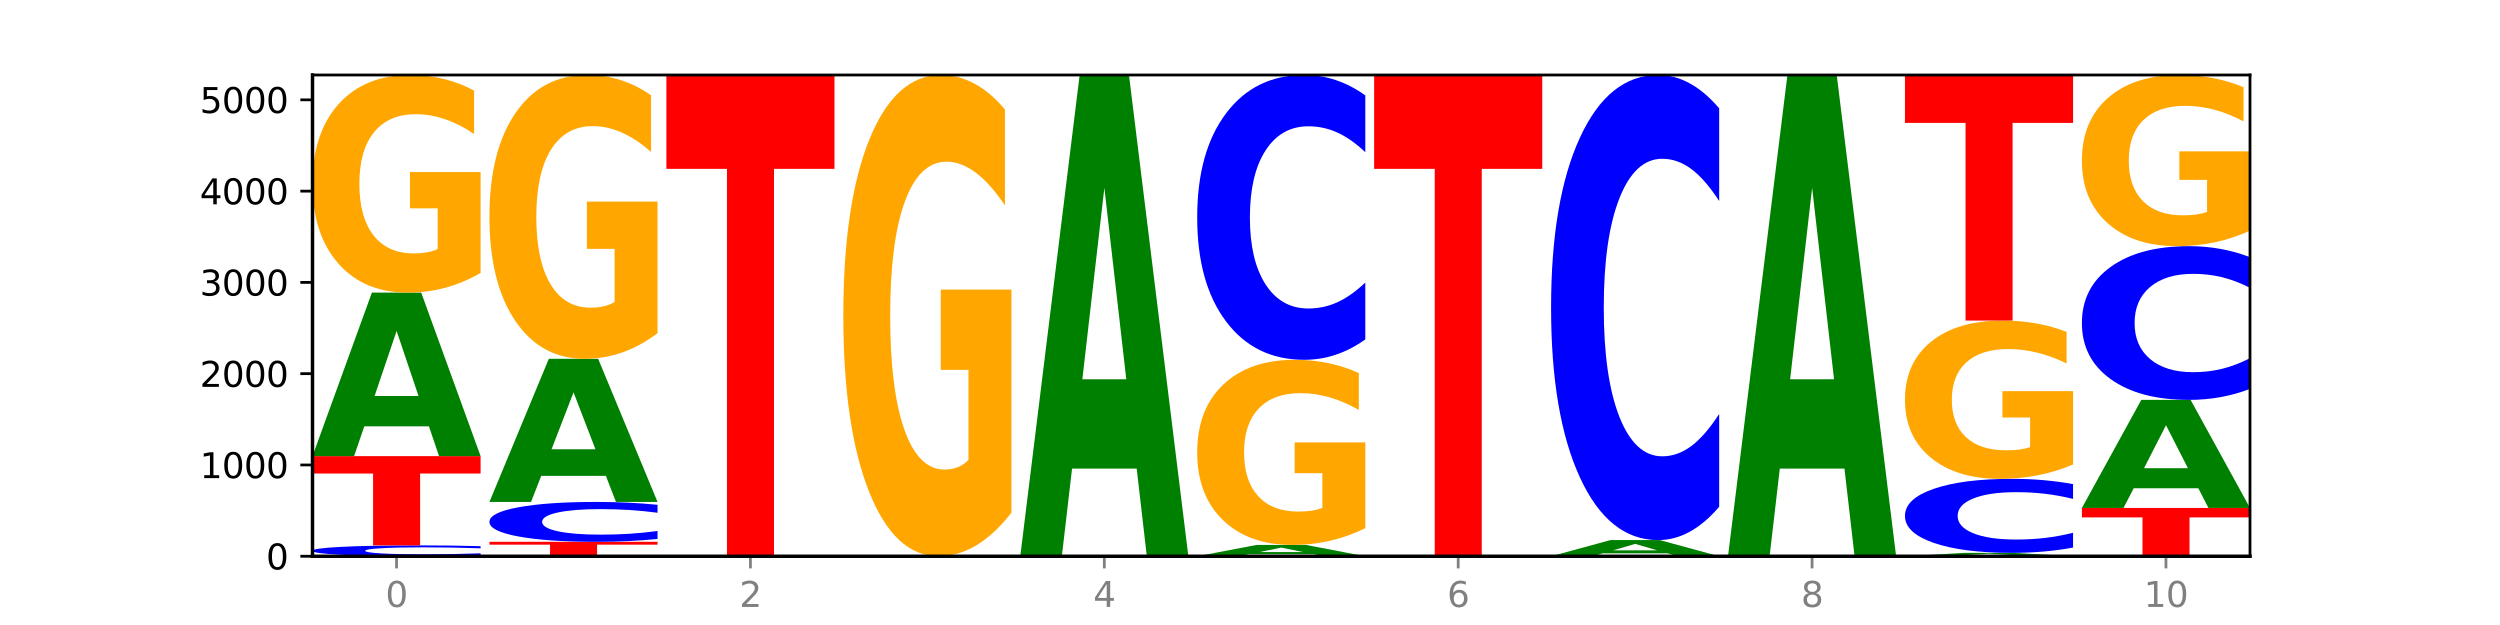 <?xml version="1.0" encoding="utf-8" standalone="no"?>
<!DOCTYPE svg PUBLIC "-//W3C//DTD SVG 1.1//EN"
  "http://www.w3.org/Graphics/SVG/1.1/DTD/svg11.dtd">
<svg xmlns:xlink="http://www.w3.org/1999/xlink" width="720pt" height="180pt" viewBox="0 0 720 180" xmlns="http://www.w3.org/2000/svg" version="1.1">
 <defs>
  <style type="text/css">*{stroke-linejoin: round; stroke-linecap: butt}</style>
 </defs>
 <g id="figure_1">
  <g id="patch_1">
   <path d="M 0 180 
L 720 180 
L 720 0 
L 0 0 
z
" style="fill: #ffffff"/>
  </g>
  <g id="axes_1">
   <g id="patch_2">
    <path d="M 90 160.2 
L 648 160.2 
L 648 21.6 
L 90 21.6 
z
" style="fill: #ffffff"/>
   </g>
   <g id="line2d_1">
    <path d="M 90 160.2 
L 648 160.2 
" clip-path="url(#p5211df67f7)" style="fill: none; stroke: #000000; stroke-width: 0.5; stroke-linecap: square"/>
   </g>
   <g id="patch_3">
    <path d="M 138.411 159.976 
Q 134.361 160.087 129.983 160.143 
Q 125.604 160.2 120.835 160.2 
Q 106.613 160.2 98.306 159.779 
Q 90 159.357 90 158.637 
Q 90 157.914 98.306 157.493 
Q 106.613 157.072 120.835 157.072 
Q 125.604 157.072 129.983 157.128 
Q 134.361 157.185 138.411 157.296 
L 138.411 157.919 
Q 134.325 157.772 130.361 157.704 
Q 126.397 157.635 122.018 157.635 
Q 114.163 157.635 109.662 157.902 
Q 105.173 158.168 105.173 158.637 
Q 105.173 159.103 109.662 159.37 
Q 114.163 159.636 122.018 159.636 
Q 126.397 159.636 130.361 159.568 
Q 134.325 159.499 138.411 159.351 
L 138.411 159.976 
z
" clip-path="url(#p5211df67f7)" style="fill: #0000ff"/>
   </g>
   <g id="patch_4">
    <path d="M 90 131.36 
L 138.411 131.36 
L 138.411 136.375 
L 120.994 136.375 
L 120.994 157.072 
L 107.45 157.072 
L 107.45 136.375 
L 90 136.375 
L 90 131.36 
z
" clip-path="url(#p5211df67f7)" style="fill: #ff0000"/>
   </g>
   <g id="patch_5">
    <path d="M 123.534 122.783 
L 104.916 122.783 
L 101.977 131.36 
L 90 131.36 
L 107.104 84.275 
L 121.307 84.275 
L 138.411 131.36 
L 126.444 131.36 
L 123.534 122.783 
z
M 107.886 114.044 
L 120.535 114.044 
L 114.22 95.315 
L 107.886 114.044 
z
" clip-path="url(#p5211df67f7)" style="fill: #008000"/>
   </g>
   <g id="patch_6">
    <path d="M 138.411 78.604 
Q 133.529 81.44 128.277 82.864 
Q 123.026 84.275 117.428 84.275 
Q 104.777 84.275 97.389 75.834 
Q 90 67.392 90 52.957 
Q 90 38.353 97.519 29.977 
Q 105.048 21.6 118.144 21.6 
Q 123.189 21.6 127.811 22.739 
Q 132.444 23.866 136.545 26.093 
L 136.545 38.586 
Q 132.313 35.725 128.126 34.314 
Q 123.938 32.89 119.728 32.89 
Q 111.938 32.89 107.717 38.094 
Q 103.497 43.286 103.497 52.957 
Q 103.497 62.537 107.566 67.768 
Q 111.634 72.985 119.12 72.985 
Q 121.16 72.985 122.907 72.688 
Q 124.654 72.377 126.042 71.73 
L 126.042 60 
L 118.068 60 
L 118.068 49.552 
L 138.411 49.552 
L 138.411 78.604 
z
" clip-path="url(#p5211df67f7)" style="fill: #ffa600"/>
   </g>
   <g id="patch_7">
    <path d="M 140.959 156.046 
L 189.37 156.046 
L 189.37 156.856 
L 171.953 156.856 
L 171.953 160.2 
L 158.409 160.2 
L 158.409 156.856 
L 140.959 156.856 
L 140.959 156.046 
z
" clip-path="url(#p5211df67f7)" style="fill: #ff0000"/>
   </g>
   <g id="patch_8">
    <path d="M 189.37 155.223 
Q 185.32 155.631 180.942 155.837 
Q 176.563 156.046 171.794 156.046 
Q 157.572 156.046 149.265 154.499 
Q 140.959 152.952 140.959 150.305 
Q 140.959 147.65 149.265 146.105 
Q 157.572 144.558 171.794 144.558 
Q 176.563 144.558 180.942 144.766 
Q 185.32 144.973 189.37 145.381 
L 189.37 147.671 
Q 185.284 147.13 181.32 146.879 
Q 177.356 146.627 172.977 146.627 
Q 165.122 146.627 160.621 147.607 
Q 156.132 148.585 156.132 150.305 
Q 156.132 152.019 160.621 152.999 
Q 165.122 153.977 172.977 153.977 
Q 177.356 153.977 181.32 153.725 
Q 185.284 153.471 189.37 152.93 
L 189.37 155.223 
z
" clip-path="url(#p5211df67f7)" style="fill: #0000ff"/>
   </g>
   <g id="patch_9">
    <path d="M 174.493 137.048 
L 155.875 137.048 
L 152.935 144.558 
L 140.959 144.558 
L 158.063 103.335 
L 172.266 103.335 
L 189.37 144.558 
L 177.403 144.558 
L 174.493 137.048 
z
M 158.845 129.397 
L 171.494 129.397 
L 165.179 113 
L 158.845 129.397 
z
" clip-path="url(#p5211df67f7)" style="fill: #008000"/>
   </g>
   <g id="patch_10">
    <path d="M 189.37 95.94 
Q 184.488 99.638 179.236 101.495 
Q 173.985 103.335 168.387 103.335 
Q 155.736 103.335 148.347 92.327 
Q 140.959 81.318 140.959 62.493 
Q 140.959 43.448 148.478 32.524 
Q 156.007 21.6 169.103 21.6 
Q 174.148 21.6 178.77 23.086 
Q 183.403 24.555 187.504 27.459 
L 187.504 43.752 
Q 183.272 40.02 179.084 38.18 
Q 174.896 36.323 170.687 36.323 
Q 162.897 36.323 158.676 43.11 
Q 154.456 49.881 154.456 62.493 
Q 154.456 74.987 158.524 81.808 
Q 162.593 88.612 170.079 88.612 
Q 172.119 88.612 173.866 88.224 
Q 175.613 87.819 177.001 86.975 
L 177.001 71.678 
L 169.027 71.678 
L 169.027 58.052 
L 189.37 58.052 
L 189.37 95.94 
z
" clip-path="url(#p5211df67f7)" style="fill: #ffa600"/>
   </g>
   <g id="patch_11">
    <path d="M 191.918 21.6 
L 240.329 21.6 
L 240.329 48.631 
L 222.912 48.631 
L 222.912 160.2 
L 209.368 160.2 
L 209.368 48.631 
L 191.918 48.631 
L 191.918 21.6 
z
" clip-path="url(#p5211df67f7)" style="fill: #ff0000"/>
   </g>
   <g id="patch_12">
    <path d="M 291.288 147.66 
Q 286.405 153.93 281.154 157.079 
Q 275.903 160.2 270.305 160.2 
Q 257.654 160.2 250.265 141.533 
Q 242.877 122.866 242.877 90.943 
Q 242.877 58.648 250.395 40.124 
Q 257.925 21.6 271.021 21.6 
Q 276.066 21.6 280.688 24.119 
Q 285.32 26.61 289.422 31.535 
L 289.422 59.163 
Q 285.19 52.836 281.002 49.715 
Q 276.814 46.566 272.605 46.566 
Q 264.815 46.566 260.594 58.075 
Q 256.374 69.556 256.374 90.943 
Q 256.374 112.129 260.442 123.696 
Q 264.511 135.234 271.997 135.234 
Q 274.037 135.234 275.784 134.576 
Q 277.53 133.889 278.919 132.457 
L 278.919 106.518 
L 270.945 106.518 
L 270.945 83.413 
L 291.288 83.413 
L 291.288 147.66 
z
" clip-path="url(#p5211df67f7)" style="fill: #ffa600"/>
   </g>
   <g id="patch_13">
    <path d="M 327.37 134.951 
L 308.752 134.951 
L 305.812 160.2 
L 293.836 160.2 
L 310.939 21.6 
L 325.143 21.6 
L 342.247 160.2 
L 330.28 160.2 
L 327.37 134.951 
z
M 311.721 109.228 
L 324.371 109.228 
L 318.056 54.096 
L 311.721 109.228 
z
" clip-path="url(#p5211df67f7)" style="fill: #008000"/>
   </g>
   <g id="patch_14">
    <path d="M 378.329 159.606 
L 359.711 159.606 
L 356.771 160.2 
L 344.795 160.2 
L 361.898 156.94 
L 376.102 156.94 
L 393.205 160.2 
L 381.239 160.2 
L 378.329 159.606 
z
M 362.68 159.001 
L 375.33 159.001 
L 369.015 157.704 
L 362.68 159.001 
z
" clip-path="url(#p5211df67f7)" style="fill: #008000"/>
   </g>
   <g id="patch_15">
    <path d="M 393.205 152.116 
Q 388.323 154.528 383.072 155.74 
Q 377.821 156.94 372.222 156.94 
Q 359.572 156.94 352.183 149.759 
Q 344.795 142.579 344.795 130.299 
Q 344.795 117.876 352.313 110.75 
Q 359.843 103.624 372.938 103.624 
Q 377.983 103.624 382.605 104.593 
Q 387.238 105.552 391.339 107.446 
L 391.339 118.074 
Q 387.108 115.64 382.92 114.439 
Q 378.732 113.228 374.522 113.228 
Q 366.732 113.228 362.512 117.655 
Q 358.291 122.072 358.291 130.299 
Q 358.291 138.449 362.36 142.898 
Q 366.429 147.336 373.915 147.336 
Q 375.955 147.336 377.701 147.083 
Q 379.448 146.819 380.837 146.268 
L 380.837 136.29 
L 372.862 136.29 
L 372.862 127.402 
L 393.205 127.402 
L 393.205 152.116 
z
" clip-path="url(#p5211df67f7)" style="fill: #ffa600"/>
   </g>
   <g id="patch_16">
    <path d="M 393.205 97.745 
Q 389.156 100.659 384.777 102.133 
Q 380.398 103.624 375.629 103.624 
Q 361.407 103.624 353.101 92.577 
Q 344.795 81.53 344.795 62.638 
Q 344.795 43.678 353.101 32.647 
Q 361.407 21.6 375.629 21.6 
Q 380.398 21.6 384.777 23.091 
Q 389.156 24.565 393.205 27.479 
L 393.205 43.83 
Q 389.119 39.967 385.155 38.171 
Q 381.191 36.375 376.812 36.375 
Q 368.957 36.375 364.457 43.373 
Q 359.968 50.353 359.968 62.638 
Q 359.968 74.871 364.457 81.869 
Q 368.957 88.849 376.812 88.849 
Q 381.191 88.849 385.155 87.053 
Q 389.119 85.24 393.205 81.377 
L 393.205 97.745 
z
" clip-path="url(#p5211df67f7)" style="fill: #0000ff"/>
   </g>
   <g id="patch_17">
    <path d="M 395.753 21.6 
L 444.164 21.6 
L 444.164 48.631 
L 426.748 48.631 
L 426.748 160.2 
L 413.204 160.2 
L 413.204 48.631 
L 395.753 48.631 
L 395.753 21.6 
z
" clip-path="url(#p5211df67f7)" style="fill: #ff0000"/>
   </g>
   <g id="patch_18">
    <path d="M 480.247 159.352 
L 461.629 159.352 
L 458.689 160.2 
L 446.712 160.2 
L 463.816 155.547 
L 478.02 155.547 
L 495.123 160.2 
L 483.157 160.2 
L 480.247 159.352 
z
M 464.598 158.489 
L 477.248 158.489 
L 470.933 156.638 
L 464.598 158.489 
z
" clip-path="url(#p5211df67f7)" style="fill: #008000"/>
   </g>
   <g id="patch_19">
    <path d="M 495.123 145.945 
Q 491.074 150.705 486.695 153.112 
Q 482.316 155.547 477.547 155.547 
Q 463.325 155.547 455.019 137.506 
Q 446.712 119.466 446.712 88.615 
Q 446.712 57.653 455.019 39.64 
Q 463.325 21.6 477.547 21.6 
Q 482.316 21.6 486.695 24.035 
Q 491.074 26.442 495.123 31.201 
L 495.123 57.902 
Q 491.037 51.593 487.073 48.66 
Q 483.109 45.728 478.73 45.728 
Q 470.875 45.728 466.374 57.155 
Q 461.886 68.555 461.886 88.615 
Q 461.886 108.592 466.374 120.019 
Q 470.875 131.419 478.73 131.419 
Q 483.109 131.419 487.073 128.486 
Q 491.037 125.526 495.123 119.217 
L 495.123 145.945 
z
" clip-path="url(#p5211df67f7)" style="fill: #0000ff"/>
   </g>
   <g id="patch_20">
    <path d="M 531.206 134.951 
L 512.587 134.951 
L 509.648 160.2 
L 497.671 160.2 
L 514.775 21.6 
L 528.979 21.6 
L 546.082 160.2 
L 534.116 160.2 
L 531.206 134.951 
z
M 515.557 109.228 
L 528.206 109.228 
L 521.892 54.096 
L 515.557 109.228 
z
" clip-path="url(#p5211df67f7)" style="fill: #008000"/>
   </g>
   <g id="patch_21">
    <path d="M 582.164 160.023 
L 563.546 160.023 
L 560.607 160.2 
L 548.63 160.2 
L 565.734 159.227 
L 579.937 159.227 
L 597.041 160.2 
L 585.074 160.2 
L 582.164 160.023 
z
M 566.516 159.842 
L 579.165 159.842 
L 572.85 159.455 
L 566.516 159.842 
z
" clip-path="url(#p5211df67f7)" style="fill: #008000"/>
   </g>
   <g id="patch_22">
    <path d="M 597.041 157.699 
Q 592.992 158.457 588.613 158.84 
Q 584.234 159.227 579.465 159.227 
Q 565.243 159.227 556.936 156.356 
Q 548.63 153.484 548.63 148.573 
Q 548.63 143.645 556.936 140.778 
Q 565.243 137.906 579.465 137.906 
Q 584.234 137.906 588.613 138.294 
Q 592.992 138.677 597.041 139.435 
L 597.041 143.685 
Q 592.955 142.68 588.991 142.214 
Q 585.027 141.747 580.648 141.747 
Q 572.793 141.747 568.292 143.566 
Q 563.804 145.38 563.804 148.573 
Q 563.804 151.753 568.292 153.572 
Q 572.793 155.387 580.648 155.387 
Q 585.027 155.387 588.991 154.92 
Q 592.955 154.449 597.041 153.444 
L 597.041 157.699 
z
" clip-path="url(#p5211df67f7)" style="fill: #0000ff"/>
   </g>
   <g id="patch_23">
    <path d="M 597.041 133.782 
Q 592.159 135.844 586.908 136.88 
Q 581.656 137.906 576.058 137.906 
Q 563.407 137.906 556.019 131.766 
Q 548.63 125.627 548.63 115.127 
Q 548.63 104.505 556.149 98.412 
Q 563.679 92.32 576.774 92.32 
Q 581.819 92.32 586.441 93.148 
Q 591.074 93.968 595.175 95.587 
L 595.175 104.674 
Q 590.944 102.593 586.756 101.567 
Q 582.568 100.531 578.358 100.531 
Q 570.568 100.531 566.348 104.317 
Q 562.127 108.093 562.127 115.127 
Q 562.127 122.095 566.196 125.9 
Q 570.264 129.695 577.75 129.695 
Q 579.79 129.695 581.537 129.478 
Q 583.284 129.252 584.673 128.781 
L 584.673 120.25 
L 576.698 120.25 
L 576.698 112.65 
L 597.041 112.65 
L 597.041 133.782 
z
" clip-path="url(#p5211df67f7)" style="fill: #ffa600"/>
   </g>
   <g id="patch_24">
    <path d="M 548.63 21.6 
L 597.041 21.6 
L 597.041 35.392 
L 579.624 35.392 
L 579.624 92.32 
L 566.081 92.32 
L 566.081 35.392 
L 548.63 35.392 
L 548.63 21.6 
z
" clip-path="url(#p5211df67f7)" style="fill: #ff0000"/>
   </g>
   <g id="patch_25">
    <path d="M 599.589 146.293 
L 648 146.293 
L 648 149.005 
L 630.583 149.005 
L 630.583 160.2 
L 617.04 160.2 
L 617.04 149.005 
L 599.589 149.005 
L 599.589 146.293 
z
" clip-path="url(#p5211df67f7)" style="fill: #ff0000"/>
   </g>
   <g id="patch_26">
    <path d="M 633.123 140.622 
L 614.505 140.622 
L 611.566 146.293 
L 599.589 146.293 
L 616.693 115.166 
L 630.896 115.166 
L 648 146.293 
L 636.033 146.293 
L 633.123 140.622 
z
M 617.475 134.845 
L 630.124 134.845 
L 623.809 122.464 
L 617.475 134.845 
z
" clip-path="url(#p5211df67f7)" style="fill: #008000"/>
   </g>
   <g id="patch_27">
    <path d="M 648 111.992 
Q 643.951 113.565 639.572 114.361 
Q 635.193 115.166 630.424 115.166 
Q 616.202 115.166 607.895 109.203 
Q 599.589 103.24 599.589 93.043 
Q 599.589 82.81 607.895 76.856 
Q 616.202 70.893 630.424 70.893 
Q 635.193 70.893 639.572 71.698 
Q 643.951 72.494 648 74.067 
L 648 82.892 
Q 643.914 80.807 639.95 79.837 
Q 635.986 78.868 631.607 78.868 
Q 623.752 78.868 619.251 82.645 
Q 614.762 86.413 614.762 93.043 
Q 614.762 99.646 619.251 103.423 
Q 623.752 107.191 631.607 107.191 
Q 635.986 107.191 639.95 106.221 
Q 643.914 105.243 648 103.158 
L 648 111.992 
z
" clip-path="url(#p5211df67f7)" style="fill: #0000ff"/>
   </g>
   <g id="patch_28">
    <path d="M 648 66.434 
Q 643.118 68.663 637.866 69.784 
Q 632.615 70.893 627.017 70.893 
Q 614.366 70.893 606.978 64.254 
Q 599.589 57.615 599.589 46.262 
Q 599.589 34.776 607.108 28.188 
Q 614.637 21.6 627.733 21.6 
Q 632.778 21.6 637.4 22.496 
Q 642.033 23.382 646.134 25.133 
L 646.134 34.959 
Q 641.903 32.709 637.715 31.599 
Q 633.527 30.479 629.317 30.479 
Q 621.527 30.479 617.306 34.572 
Q 613.086 38.656 613.086 46.262 
Q 613.086 53.797 617.155 57.911 
Q 621.223 62.014 628.709 62.014 
Q 630.749 62.014 632.496 61.78 
Q 634.243 61.536 635.631 61.027 
L 635.631 51.801 
L 627.657 51.801 
L 627.657 43.584 
L 648 43.584 
L 648 66.434 
z
" clip-path="url(#p5211df67f7)" style="fill: #ffa600"/>
   </g>
   <g id="matplotlib.axis_1">
    <g id="xtick_1">
     <g id="line2d_2">
      <defs>
       <path id="mac726d7fbd" d="M 0 0 
L 0 3.5 
" style="stroke: #808080; stroke-width: 0.8"/>
      </defs>
      <g>
       <use xlink:href="#mac726d7fbd" x="114.205" y="160.2" style="fill: #808080; stroke: #808080; stroke-width: 0.8"/>
      </g>
     </g>
     <g id="text_1">
      <!-- 0 -->
      <g style="fill: #808080" transform="translate(111.024 174.798) scale(0.1 -0.1)">
       <defs>
        <path id="DejaVuSans-30" d="M 2034 4250 
Q 1547 4250 1301 3770 
Q 1056 3291 1056 2328 
Q 1056 1369 1301 889 
Q 1547 409 2034 409 
Q 2525 409 2770 889 
Q 3016 1369 3016 2328 
Q 3016 3291 2770 3770 
Q 2525 4250 2034 4250 
z
M 2034 4750 
Q 2819 4750 3233 4129 
Q 3647 3509 3647 2328 
Q 3647 1150 3233 529 
Q 2819 -91 2034 -91 
Q 1250 -91 836 529 
Q 422 1150 422 2328 
Q 422 3509 836 4129 
Q 1250 4750 2034 4750 
z
" transform="scale(0.016)"/>
       </defs>
       <use xlink:href="#DejaVuSans-30"/>
      </g>
     </g>
    </g>
    <g id="xtick_2">
     <g id="line2d_3">
      <g>
       <use xlink:href="#mac726d7fbd" x="216.123" y="160.2" style="fill: #808080; stroke: #808080; stroke-width: 0.8"/>
      </g>
     </g>
     <g id="text_2">
      <!-- 2 -->
      <g style="fill: #808080" transform="translate(212.942 174.798) scale(0.1 -0.1)">
       <defs>
        <path id="DejaVuSans-32" d="M 1228 531 
L 3431 531 
L 3431 0 
L 469 0 
L 469 531 
Q 828 903 1448 1529 
Q 2069 2156 2228 2338 
Q 2531 2678 2651 2914 
Q 2772 3150 2772 3378 
Q 2772 3750 2511 3984 
Q 2250 4219 1831 4219 
Q 1534 4219 1204 4116 
Q 875 4013 500 3803 
L 500 4441 
Q 881 4594 1212 4672 
Q 1544 4750 1819 4750 
Q 2544 4750 2975 4387 
Q 3406 4025 3406 3419 
Q 3406 3131 3298 2873 
Q 3191 2616 2906 2266 
Q 2828 2175 2409 1742 
Q 1991 1309 1228 531 
z
" transform="scale(0.016)"/>
       </defs>
       <use xlink:href="#DejaVuSans-32"/>
      </g>
     </g>
    </g>
    <g id="xtick_3">
     <g id="line2d_4">
      <g>
       <use xlink:href="#mac726d7fbd" x="318.041" y="160.2" style="fill: #808080; stroke: #808080; stroke-width: 0.8"/>
      </g>
     </g>
     <g id="text_3">
      <!-- 4 -->
      <g style="fill: #808080" transform="translate(314.86 174.798) scale(0.1 -0.1)">
       <defs>
        <path id="DejaVuSans-34" d="M 2419 4116 
L 825 1625 
L 2419 1625 
L 2419 4116 
z
M 2253 4666 
L 3047 4666 
L 3047 1625 
L 3713 1625 
L 3713 1100 
L 3047 1100 
L 3047 0 
L 2419 0 
L 2419 1100 
L 313 1100 
L 313 1709 
L 2253 4666 
z
" transform="scale(0.016)"/>
       </defs>
       <use xlink:href="#DejaVuSans-34"/>
      </g>
     </g>
    </g>
    <g id="xtick_4">
     <g id="line2d_5">
      <g>
       <use xlink:href="#mac726d7fbd" x="419.959" y="160.2" style="fill: #808080; stroke: #808080; stroke-width: 0.8"/>
      </g>
     </g>
     <g id="text_4">
      <!-- 6 -->
      <g style="fill: #808080" transform="translate(416.778 174.798) scale(0.1 -0.1)">
       <defs>
        <path id="DejaVuSans-36" d="M 2113 2584 
Q 1688 2584 1439 2293 
Q 1191 2003 1191 1497 
Q 1191 994 1439 701 
Q 1688 409 2113 409 
Q 2538 409 2786 701 
Q 3034 994 3034 1497 
Q 3034 2003 2786 2293 
Q 2538 2584 2113 2584 
z
M 3366 4563 
L 3366 3988 
Q 3128 4100 2886 4159 
Q 2644 4219 2406 4219 
Q 1781 4219 1451 3797 
Q 1122 3375 1075 2522 
Q 1259 2794 1537 2939 
Q 1816 3084 2150 3084 
Q 2853 3084 3261 2657 
Q 3669 2231 3669 1497 
Q 3669 778 3244 343 
Q 2819 -91 2113 -91 
Q 1303 -91 875 529 
Q 447 1150 447 2328 
Q 447 3434 972 4092 
Q 1497 4750 2381 4750 
Q 2619 4750 2861 4703 
Q 3103 4656 3366 4563 
z
" transform="scale(0.016)"/>
       </defs>
       <use xlink:href="#DejaVuSans-36"/>
      </g>
     </g>
    </g>
    <g id="xtick_5">
     <g id="line2d_6">
      <g>
       <use xlink:href="#mac726d7fbd" x="521.877" y="160.2" style="fill: #808080; stroke: #808080; stroke-width: 0.8"/>
      </g>
     </g>
     <g id="text_5">
      <!-- 8 -->
      <g style="fill: #808080" transform="translate(518.695 174.798) scale(0.1 -0.1)">
       <defs>
        <path id="DejaVuSans-38" d="M 2034 2216 
Q 1584 2216 1326 1975 
Q 1069 1734 1069 1313 
Q 1069 891 1326 650 
Q 1584 409 2034 409 
Q 2484 409 2743 651 
Q 3003 894 3003 1313 
Q 3003 1734 2745 1975 
Q 2488 2216 2034 2216 
z
M 1403 2484 
Q 997 2584 770 2862 
Q 544 3141 544 3541 
Q 544 4100 942 4425 
Q 1341 4750 2034 4750 
Q 2731 4750 3128 4425 
Q 3525 4100 3525 3541 
Q 3525 3141 3298 2862 
Q 3072 2584 2669 2484 
Q 3125 2378 3379 2068 
Q 3634 1759 3634 1313 
Q 3634 634 3220 271 
Q 2806 -91 2034 -91 
Q 1263 -91 848 271 
Q 434 634 434 1313 
Q 434 1759 690 2068 
Q 947 2378 1403 2484 
z
M 1172 3481 
Q 1172 3119 1398 2916 
Q 1625 2713 2034 2713 
Q 2441 2713 2670 2916 
Q 2900 3119 2900 3481 
Q 2900 3844 2670 4047 
Q 2441 4250 2034 4250 
Q 1625 4250 1398 4047 
Q 1172 3844 1172 3481 
z
" transform="scale(0.016)"/>
       </defs>
       <use xlink:href="#DejaVuSans-38"/>
      </g>
     </g>
    </g>
    <g id="xtick_6">
     <g id="line2d_7">
      <g>
       <use xlink:href="#mac726d7fbd" x="623.795" y="160.2" style="fill: #808080; stroke: #808080; stroke-width: 0.8"/>
      </g>
     </g>
     <g id="text_6">
      <!-- 10 -->
      <g style="fill: #808080" transform="translate(617.432 174.798) scale(0.1 -0.1)">
       <defs>
        <path id="DejaVuSans-31" d="M 794 531 
L 1825 531 
L 1825 4091 
L 703 3866 
L 703 4441 
L 1819 4666 
L 2450 4666 
L 2450 531 
L 3481 531 
L 3481 0 
L 794 0 
L 794 531 
z
" transform="scale(0.016)"/>
       </defs>
       <use xlink:href="#DejaVuSans-31"/>
       <use xlink:href="#DejaVuSans-30" x="63.623"/>
      </g>
     </g>
    </g>
   </g>
   <g id="matplotlib.axis_2">
    <g id="ytick_1">
     <g id="line2d_8">
      <defs>
       <path id="m9965ea7fa9" d="M 0 0 
L -3.5 0 
" style="stroke: #000000; stroke-width: 0.8"/>
      </defs>
      <g>
       <use xlink:href="#m9965ea7fa9" x="90" y="160.2" style="stroke: #000000; stroke-width: 0.8"/>
      </g>
     </g>
     <g id="text_7">
      <!-- 0 -->
      <g transform="translate(76.638 163.999) scale(0.1 -0.1)">
       <use xlink:href="#DejaVuSans-30"/>
      </g>
     </g>
    </g>
    <g id="ytick_2">
     <g id="line2d_9">
      <g>
       <use xlink:href="#m9965ea7fa9" x="90" y="133.91" style="stroke: #000000; stroke-width: 0.8"/>
      </g>
     </g>
     <g id="text_8">
      <!-- 1000 -->
      <g transform="translate(57.55 137.709) scale(0.1 -0.1)">
       <use xlink:href="#DejaVuSans-31"/>
       <use xlink:href="#DejaVuSans-30" x="63.623"/>
       <use xlink:href="#DejaVuSans-30" x="127.246"/>
       <use xlink:href="#DejaVuSans-30" x="190.869"/>
      </g>
     </g>
    </g>
    <g id="ytick_3">
     <g id="line2d_10">
      <g>
       <use xlink:href="#m9965ea7fa9" x="90" y="107.62" style="stroke: #000000; stroke-width: 0.8"/>
      </g>
     </g>
     <g id="text_9">
      <!-- 2000 -->
      <g transform="translate(57.55 111.42) scale(0.1 -0.1)">
       <use xlink:href="#DejaVuSans-32"/>
       <use xlink:href="#DejaVuSans-30" x="63.623"/>
       <use xlink:href="#DejaVuSans-30" x="127.246"/>
       <use xlink:href="#DejaVuSans-30" x="190.869"/>
      </g>
     </g>
    </g>
    <g id="ytick_4">
     <g id="line2d_11">
      <g>
       <use xlink:href="#m9965ea7fa9" x="90" y="81.331" style="stroke: #000000; stroke-width: 0.8"/>
      </g>
     </g>
     <g id="text_10">
      <!-- 3000 -->
      <g transform="translate(57.55 85.13) scale(0.1 -0.1)">
       <defs>
        <path id="DejaVuSans-33" d="M 2597 2516 
Q 3050 2419 3304 2112 
Q 3559 1806 3559 1356 
Q 3559 666 3084 287 
Q 2609 -91 1734 -91 
Q 1441 -91 1130 -33 
Q 819 25 488 141 
L 488 750 
Q 750 597 1062 519 
Q 1375 441 1716 441 
Q 2309 441 2620 675 
Q 2931 909 2931 1356 
Q 2931 1769 2642 2001 
Q 2353 2234 1838 2234 
L 1294 2234 
L 1294 2753 
L 1863 2753 
Q 2328 2753 2575 2939 
Q 2822 3125 2822 3475 
Q 2822 3834 2567 4026 
Q 2313 4219 1838 4219 
Q 1578 4219 1281 4162 
Q 984 4106 628 3988 
L 628 4550 
Q 988 4650 1302 4700 
Q 1616 4750 1894 4750 
Q 2613 4750 3031 4423 
Q 3450 4097 3450 3541 
Q 3450 3153 3228 2886 
Q 3006 2619 2597 2516 
z
" transform="scale(0.016)"/>
       </defs>
       <use xlink:href="#DejaVuSans-33"/>
       <use xlink:href="#DejaVuSans-30" x="63.623"/>
       <use xlink:href="#DejaVuSans-30" x="127.246"/>
       <use xlink:href="#DejaVuSans-30" x="190.869"/>
      </g>
     </g>
    </g>
    <g id="ytick_5">
     <g id="line2d_12">
      <g>
       <use xlink:href="#m9965ea7fa9" x="90" y="55.041" style="stroke: #000000; stroke-width: 0.8"/>
      </g>
     </g>
     <g id="text_11">
      <!-- 4000 -->
      <g transform="translate(57.55 58.84) scale(0.1 -0.1)">
       <use xlink:href="#DejaVuSans-34"/>
       <use xlink:href="#DejaVuSans-30" x="63.623"/>
       <use xlink:href="#DejaVuSans-30" x="127.246"/>
       <use xlink:href="#DejaVuSans-30" x="190.869"/>
      </g>
     </g>
    </g>
    <g id="ytick_6">
     <g id="line2d_13">
      <g>
       <use xlink:href="#m9965ea7fa9" x="90" y="28.751" style="stroke: #000000; stroke-width: 0.8"/>
      </g>
     </g>
     <g id="text_12">
      <!-- 5000 -->
      <g transform="translate(57.55 32.55) scale(0.1 -0.1)">
       <defs>
        <path id="DejaVuSans-35" d="M 691 4666 
L 3169 4666 
L 3169 4134 
L 1269 4134 
L 1269 2991 
Q 1406 3038 1543 3061 
Q 1681 3084 1819 3084 
Q 2600 3084 3056 2656 
Q 3513 2228 3513 1497 
Q 3513 744 3044 326 
Q 2575 -91 1722 -91 
Q 1428 -91 1123 -41 
Q 819 9 494 109 
L 494 744 
Q 775 591 1075 516 
Q 1375 441 1709 441 
Q 2250 441 2565 725 
Q 2881 1009 2881 1497 
Q 2881 1984 2565 2268 
Q 2250 2553 1709 2553 
Q 1456 2553 1204 2497 
Q 953 2441 691 2322 
L 691 4666 
z
" transform="scale(0.016)"/>
       </defs>
       <use xlink:href="#DejaVuSans-35"/>
       <use xlink:href="#DejaVuSans-30" x="63.623"/>
       <use xlink:href="#DejaVuSans-30" x="127.246"/>
       <use xlink:href="#DejaVuSans-30" x="190.869"/>
      </g>
     </g>
    </g>
   </g>
   <g id="patch_29">
    <path d="M 90 160.2 
L 90 21.6 
" style="fill: none; stroke: #000000; stroke-linejoin: miter; stroke-linecap: square"/>
   </g>
   <g id="patch_30">
    <path d="M 648 160.2 
L 648 21.6 
" style="fill: none; stroke: #000000; stroke-width: 0.8; stroke-linejoin: miter; stroke-linecap: square"/>
   </g>
   <g id="patch_31">
    <path d="M 90 160.2 
L 648 160.2 
" style="fill: none; stroke: #000000; stroke-linejoin: miter; stroke-linecap: square"/>
   </g>
   <g id="patch_32">
    <path d="M 90 21.6 
L 648 21.6 
" style="fill: none; stroke: #000000; stroke-width: 0.8; stroke-linejoin: miter; stroke-linecap: square"/>
   </g>
  </g>
 </g>
 <defs>
  <clipPath id="p5211df67f7">
   <rect x="90" y="21.6" width="558" height="138.6"/>
  </clipPath>
 </defs>
</svg>
